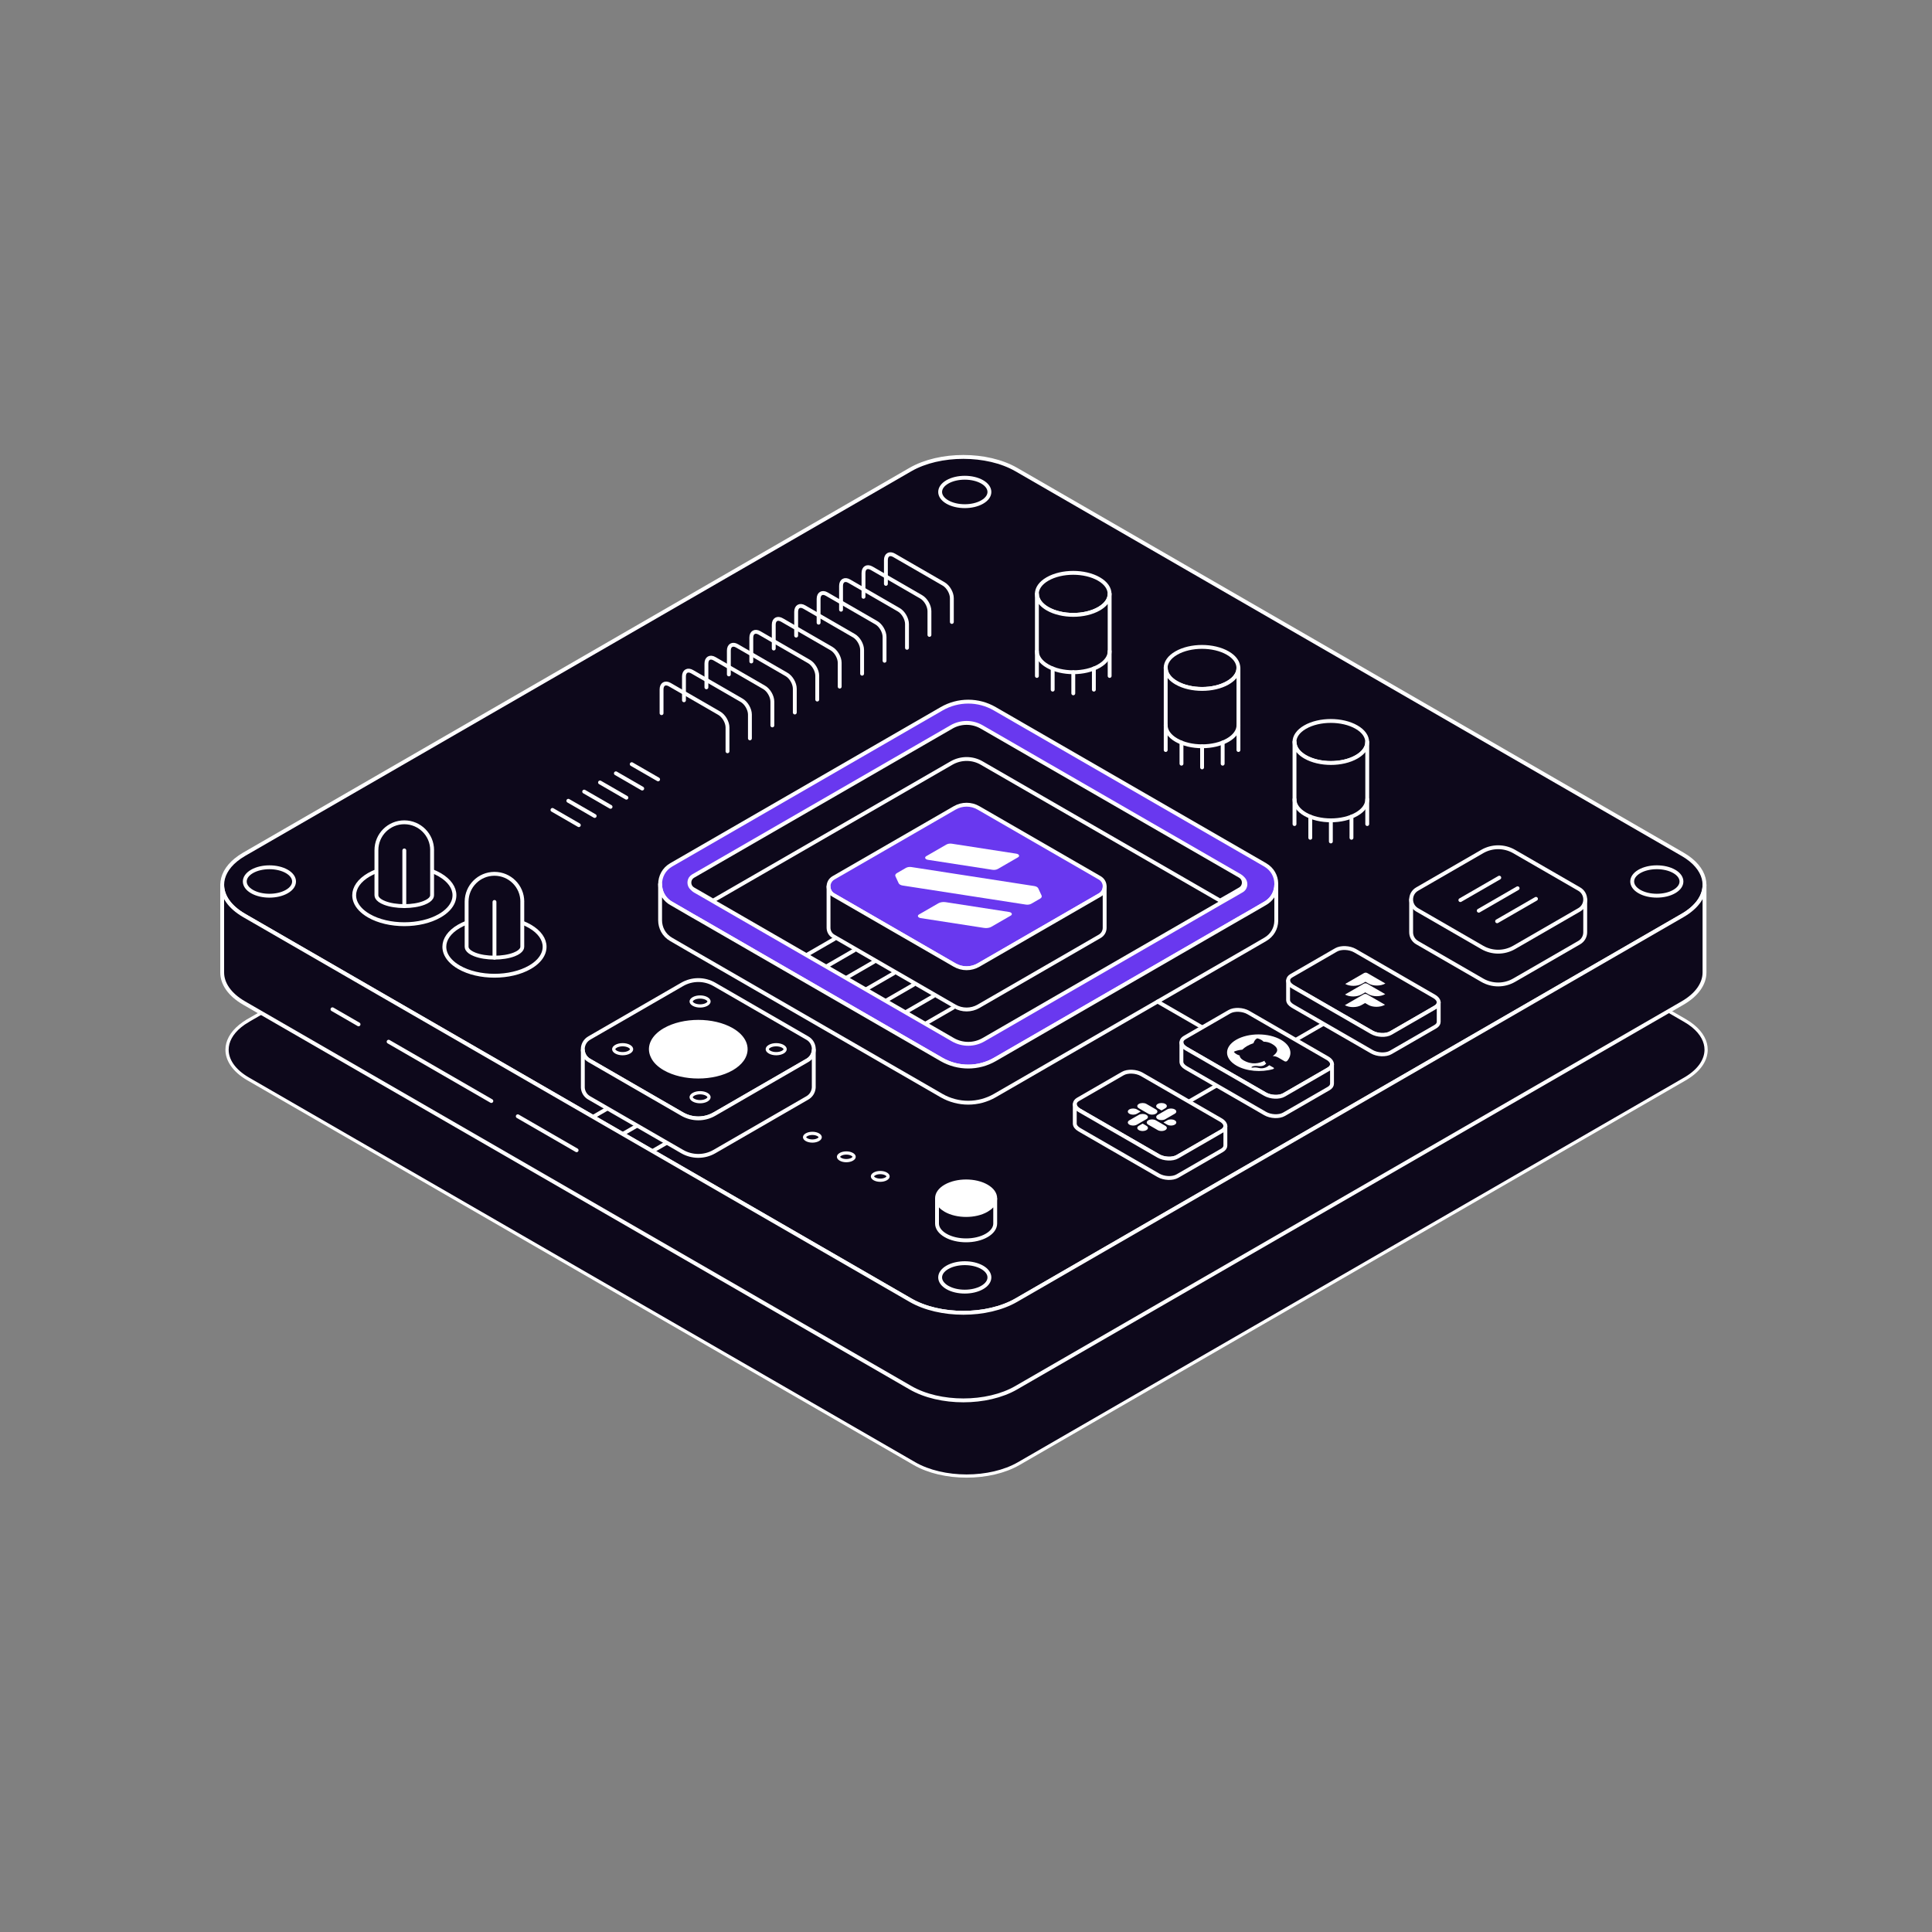 <svg width="600" height="600" viewBox="0 0 600 600" fill="none" xmlns="http://www.w3.org/2000/svg">
<rect x="0" y="0" width="600" height="600" fill="#808080" stroke="none"/>
<path d="M300.18 193.6C305.884 193.6 311.563 194.817 315.959 197.226L316.38 197.463L523.29 316.933L523.291 316.934C524.229 317.472 525.065 318.045 525.791 318.645L525.793 318.647C528.54 320.899 529.85 323.468 529.85 326C529.849 329.089 527.868 332.284 523.699 334.824L523.29 335.067L316.38 454.537C311.934 457.102 306.073 458.4 300.185 458.4C294.297 458.4 288.436 457.102 283.99 454.537L77.069 335.067H77.068C72.62 332.489 70.51 329.198 70.51 326C70.51 323.478 71.83 320.888 74.576 318.647L74.578 318.645C75.302 318.047 76.139 317.482 77.073 316.931L77.072 316.93L283.979 197.463C288.431 194.897 294.292 193.6 300.18 193.6Z" fill="#0D081B" stroke="white"/>
<path d="M529.348 274.8C529.348 278.23 527.078 281.67 522.538 284.3L315.628 403.77C306.548 409.01 291.818 409.01 282.738 403.77L75.818 284.3C71.278 281.67 69.008 278.24 69.008 274.8C69.008 272.09 70.428 269.37 73.258 267.06C74.008 266.44 74.868 265.86 75.818 265.3L282.728 145.83C291.818 140.59 306.538 140.59 315.628 145.83L522.538 265.3C523.498 265.85 524.358 266.44 525.108 267.06C527.938 269.38 529.348 272.08 529.348 274.8Z" fill="#0D081B" stroke="white" stroke-width="1.2" stroke-linecap="round" stroke-linejoin="round"/>
<path d="M225.003 344.525L202.773 357.395" stroke="white" stroke-width="1.2" stroke-linecap="round" stroke-linejoin="round"/>
<path d="M235.291 332.425L227.441 336.955L219.471 337.075L193.551 352.075" stroke="white" stroke-width="1.2" stroke-linecap="round" stroke-linejoin="round"/>
<path d="M208.224 332.925L184.344 346.755" stroke="white" stroke-width="1.2" stroke-linecap="round" stroke-linejoin="round"/>
<path d="M309.07 372.12C309.07 372.5 309 372.87 308.86 373.24C308.5 374.18 307.69 375.07 306.42 375.8C302.89 377.84 297.17 377.84 293.65 375.8C292.38 375.07 291.57 374.18 291.21 373.24C291.07 372.87 291 372.49 291 372.12C291 370.79 291.88 369.45 293.65 368.43C297.18 366.39 302.9 366.39 306.42 368.43C308.18 369.45 309.07 370.78 309.07 372.12Z" fill="white" stroke="white" stroke-width="1.2" stroke-linecap="round" stroke-linejoin="round"/>
<path d="M309.07 372.12V379.98C309.07 381.31 308.19 382.65 306.42 383.67C302.89 385.71 297.17 385.71 293.65 383.67C291.88 382.65 291 381.32 291 379.98V372.12C291 372.5 291.07 372.87 291.21 373.24C291.57 374.18 292.38 375.07 293.65 375.8C297.18 377.84 302.9 377.84 306.42 375.8C307.69 375.07 308.5 374.18 308.86 373.24C309 372.87 309.07 372.49 309.07 372.12Z" fill="#0D081B" stroke="white" stroke-width="1.2" stroke-miterlimit="10"/>
<path d="M492.302 279.335H466.692C465.752 279.195 464.792 279.195 463.852 279.335H438.242V289.515C438.242 290.765 438.862 292.015 440.102 292.735L460.312 304.405C463.382 306.175 467.162 306.175 470.232 304.405L490.442 292.735C491.682 292.015 492.302 290.765 492.302 289.515V279.335Z" fill="#0D081B" stroke="white" stroke-width="1.2" stroke-linecap="round" stroke-linejoin="round"/>
<path d="M460.312 294.225L440.102 282.555C437.622 281.125 437.622 277.545 440.102 276.115L460.312 264.445C463.382 262.675 467.162 262.675 470.232 264.445L490.442 276.115C492.922 277.545 492.922 281.125 490.442 282.555L470.232 294.225C467.162 295.995 463.382 295.995 460.312 294.225Z" fill="#0D081B" stroke="white" stroke-width="1.2" stroke-linecap="round" stroke-linejoin="round"/>
<path d="M453.532 279.535L465.612 272.565" stroke="white" stroke-width="1.2" stroke-linecap="round" stroke-linejoin="round"/>
<path d="M459.242 282.826L471.312 275.855" stroke="white" stroke-width="1.2" stroke-linecap="round" stroke-linejoin="round"/>
<path d="M464.942 286.105L477.012 279.146" stroke="white" stroke-width="1.2" stroke-linecap="round" stroke-linejoin="round"/>
<path d="M179.76 256.26L171.57 251.53" stroke="white" stroke-width="1.2" stroke-linecap="round" stroke-linejoin="round"/>
<path d="M184.68 253.41L176.5 248.69" stroke="white" stroke-width="1.2" stroke-linecap="round" stroke-linejoin="round"/>
<path d="M189.612 250.57L181.422 245.84" stroke="white" stroke-width="1.2" stroke-linecap="round" stroke-linejoin="round"/>
<path d="M194.53 247.73L186.34 243" stroke="white" stroke-width="1.2" stroke-linecap="round" stroke-linejoin="round"/>
<path d="M199.449 244.89L191.27 240.16" stroke="white" stroke-width="1.2" stroke-linecap="round" stroke-linejoin="round"/>
<path d="M204.381 242.04L196.191 237.32" stroke="white" stroke-width="1.2" stroke-linecap="round" stroke-linejoin="round"/>
<path d="M252.292 351.979C252.978 351.979 253.636 352.131 254.111 352.407C254.59 352.684 254.717 352.978 254.717 353.169C254.717 353.361 254.59 353.654 254.111 353.931C253.636 354.206 252.978 354.359 252.292 354.359C251.606 354.359 250.948 354.206 250.473 353.931C249.994 353.654 249.867 353.361 249.867 353.169C249.867 352.978 249.994 352.684 250.473 352.407C250.948 352.131 251.606 351.979 252.292 351.979Z" fill="#0D081B" stroke="white"/>
<path d="M262.831 358.069C263.517 358.069 264.175 358.221 264.65 358.497C265.129 358.774 265.256 359.068 265.256 359.259C265.256 359.451 265.129 359.744 264.65 360.021C264.175 360.296 263.517 360.449 262.831 360.449C262.145 360.449 261.487 360.296 261.012 360.021C260.534 359.744 260.406 359.451 260.406 359.259C260.406 359.068 260.533 358.774 261.012 358.497C261.487 358.221 262.145 358.069 262.831 358.069Z" fill="#0D081B" stroke="white"/>
<path d="M273.37 364.149C274.056 364.149 274.714 364.301 275.189 364.577C275.668 364.854 275.795 365.148 275.795 365.339C275.795 365.531 275.668 365.824 275.189 366.101C274.714 366.376 274.056 366.529 273.37 366.529C272.684 366.529 272.026 366.376 271.551 366.101C271.073 365.824 270.945 365.531 270.945 365.339C270.945 365.148 271.072 364.854 271.551 364.577C272.026 364.301 272.684 364.149 273.37 364.149Z" fill="#0D081B" stroke="white"/>
<path d="M205.453 221.484V214.094C205.453 212.464 206.593 211.804 208.003 212.624L223.383 221.504C224.793 222.314 225.933 224.294 225.933 225.924V233.314" stroke="white" stroke-width="1.2" stroke-linecap="round" stroke-linejoin="round"/>
<path d="M212.414 217.474V210.084C212.414 208.454 213.554 207.794 214.964 208.614L230.344 217.494C231.754 218.304 232.894 220.284 232.894 221.914V229.304" stroke="white" stroke-width="1.2" stroke-linecap="round" stroke-linejoin="round"/>
<path d="M219.383 213.454V206.064C219.383 204.434 220.523 203.774 221.933 204.594L237.313 213.474C238.723 214.284 239.863 216.264 239.863 217.894V225.284" stroke="white" stroke-width="1.2" stroke-linecap="round" stroke-linejoin="round"/>
<path d="M226.352 209.444V202.054C226.352 200.424 227.491 199.764 228.901 200.584L244.281 209.464C245.691 210.274 246.832 212.254 246.832 213.884V221.274" stroke="white" stroke-width="1.2" stroke-linecap="round" stroke-linejoin="round"/>
<path d="M233.324 205.424V198.034C233.324 196.404 234.464 195.744 235.874 196.564L251.254 205.444C252.664 206.254 253.804 208.234 253.804 209.864V217.254" stroke="white" stroke-width="1.2" stroke-linecap="round" stroke-linejoin="round"/>
<path d="M240.293 201.404V194.014C240.293 192.384 241.433 191.724 242.843 192.544L258.223 201.424C259.633 202.234 260.773 204.214 260.773 205.844V213.234" stroke="white" stroke-width="1.2" stroke-linecap="round" stroke-linejoin="round"/>
<path d="M247.254 197.394V190.004C247.254 188.374 248.394 187.714 249.804 188.534L265.184 197.414C266.594 198.224 267.734 200.204 267.734 201.834V209.224" stroke="white" stroke-width="1.2" stroke-linecap="round" stroke-linejoin="round"/>
<path d="M254.223 193.375V185.985C254.223 184.355 255.363 183.695 256.773 184.515L272.153 193.395C273.563 194.205 274.703 196.184 274.703 197.814V205.205" stroke="white" stroke-width="1.2" stroke-linecap="round" stroke-linejoin="round"/>
<path d="M261.195 189.354V181.964C261.195 180.334 262.335 179.674 263.745 180.494L279.125 189.374C280.535 190.184 281.675 192.164 281.675 193.794V201.184" stroke="white" stroke-width="1.2" stroke-linecap="round" stroke-linejoin="round"/>
<path d="M268.164 185.344V177.954C268.164 176.324 269.304 175.664 270.714 176.484L286.094 185.364C287.504 186.174 288.644 188.154 288.644 189.784V197.174" stroke="white" stroke-width="1.2" stroke-linecap="round" stroke-linejoin="round"/>
<path d="M275.125 181.324V173.934C275.125 172.304 276.265 171.644 277.675 172.464L293.055 181.344C294.465 182.154 295.605 184.134 295.605 185.764V193.154" stroke="white" stroke-width="1.2" stroke-linecap="round" stroke-linejoin="round"/>
<path d="M307.27 152.786C307.27 153.916 306.53 155.046 305.03 155.906C303.54 156.766 301.58 157.196 299.62 157.196C297.66 157.196 295.7 156.766 294.21 155.906C292.72 155.046 291.97 153.916 291.97 152.786C291.97 151.656 292.71 150.526 294.21 149.656C297.2 147.936 302.04 147.936 305.03 149.656C306.52 150.516 307.27 151.646 307.27 152.786Z" fill="#0D081B" stroke="white" stroke-width="1.2" stroke-linecap="round" stroke-linejoin="round"/>
<path d="M91.32 273.76C91.32 274.89 90.58 276.02 89.08 276.88C87.59 277.74 85.629 278.17 83.669 278.17C81.709 278.17 79.749 277.74 78.26 276.88C76.769 276.02 76.019 274.89 76.019 273.76C76.019 272.63 76.76 271.5 78.26 270.63C81.249 268.91 86.09 268.91 89.08 270.63C90.57 271.49 91.32 272.62 91.32 273.76Z" fill="#0D081B" stroke="white" stroke-width="1.2" stroke-linecap="round" stroke-linejoin="round"/>
<path d="M307.269 396.716C307.269 397.846 306.529 398.976 305.029 399.836C303.539 400.696 301.579 401.126 299.619 401.126C297.659 401.126 295.699 400.696 294.209 399.836C292.719 398.976 291.969 397.846 291.969 396.716C291.969 395.586 292.709 394.456 294.209 393.586C297.199 391.866 302.039 391.866 305.029 393.586C306.519 394.446 307.269 395.576 307.269 396.716Z" fill="#0D081B" stroke="white" stroke-width="1.2" stroke-linecap="round" stroke-linejoin="round"/>
<path d="M522.191 273.756C522.191 274.886 521.451 276.016 519.951 276.876C518.461 277.736 516.501 278.166 514.541 278.166C512.581 278.166 510.621 277.736 509.131 276.876C507.641 276.016 506.891 274.886 506.891 273.756C506.891 272.626 507.631 271.496 509.131 270.626C512.121 268.906 516.961 268.906 519.951 270.626C521.441 271.486 522.191 272.616 522.191 273.756Z" fill="#0D081B" stroke="white" stroke-width="1.2" stroke-linecap="round" stroke-linejoin="round"/>
<path d="M343.059 275.204V275.394C343.039 276.414 342.519 277.394 341.519 277.974L303.889 299.704C301.599 301.024 298.779 301.024 296.479 299.704L258.849 277.974C257.819 277.384 257.309 276.344 257.309 275.304C257.309 274.264 257.819 273.224 258.849 272.624L296.479 250.904C298.779 249.574 301.599 249.574 303.889 250.904L341.519 272.624C342.519 273.204 343.039 274.194 343.059 275.204Z" fill="#6938EF" stroke="white" stroke-width="1.2" stroke-linecap="round" stroke-linejoin="round"/>
<path d="M343.059 275.394V288.204C343.039 289.224 342.519 290.204 341.519 290.784L303.889 312.514C301.599 313.834 298.779 313.834 296.479 312.514L258.849 290.784C257.819 290.194 257.309 289.154 257.309 288.114V275.304C257.309 276.344 257.819 277.384 258.849 277.974L296.479 299.704C298.779 301.024 301.599 301.024 303.889 299.704L341.519 277.974C342.519 277.394 343.039 276.414 343.059 275.394Z" fill="#0D081B" stroke="white" stroke-width="1.2" stroke-linecap="round" stroke-linejoin="round"/>
<g clip-path="url(#clip0_1153_27601)">
<path d="M291.418 280.524L285.403 283.996C284.767 284.364 285.058 284.992 285.928 285.126L305.62 288.174C306.427 288.298 307.289 288.165 307.88 287.824L313.896 284.351C314.533 283.983 314.241 283.355 313.371 283.221L293.678 280.174C292.871 280.049 292.009 280.183 291.418 280.524Z" fill="white"/>
<path d="M309.893 269.858L316.147 266.247C316.784 265.879 316.492 265.252 315.623 265.117L295.604 262.019C294.999 261.926 294.353 262.026 293.909 262.282L287.655 265.893C287.018 266.26 287.309 266.888 288.179 267.023L308.198 270.12C308.804 270.213 309.45 270.113 309.893 269.858Z" fill="white"/>
<path d="M280.325 275.006L318.587 280.926C319.193 281.019 319.839 280.919 320.282 280.663L323.015 279.086C323.458 278.83 323.631 278.457 323.469 278.107L322.437 275.886C322.275 275.537 321.802 275.264 321.196 275.17L283.041 269.272C282.436 269.178 281.79 269.278 281.347 269.534L278.538 271.156C278.094 271.412 277.921 271.785 278.084 272.135L279.084 274.29C279.247 274.639 279.72 274.912 280.325 275.006Z" fill="white"/>
</g>
<path d="M248.871 297.516L259.111 291.606" stroke="white" stroke-width="1.2" stroke-linecap="round" stroke-linejoin="round"/>
<path d="M285.801 318.826L296.031 312.926" stroke="white" stroke-width="1.2" stroke-linecap="round" stroke-linejoin="round"/>
<path d="M279.641 315.276L289.881 309.366" stroke="white" stroke-width="1.2" stroke-linecap="round" stroke-linejoin="round"/>
<path d="M273.492 311.726L283.722 305.816" stroke="white" stroke-width="1.2" stroke-linecap="round" stroke-linejoin="round"/>
<path d="M267.34 308.177L277.57 302.267" stroke="white" stroke-width="1.2" stroke-linecap="round" stroke-linejoin="round"/>
<path d="M261.18 304.616L271.41 298.706" stroke="white" stroke-width="1.2" stroke-linecap="round" stroke-linejoin="round"/>
<path d="M255.031 301.066L265.261 295.156" stroke="white" stroke-width="1.2" stroke-linecap="round" stroke-linejoin="round"/>
<path d="M392.938 268.597L308.958 220.127C303.848 217.157 297.558 217.157 292.418 220.127L208.438 268.597C206.138 269.927 205.008 272.247 205.008 274.567C205.008 276.687 205.948 278.807 207.868 280.177C208.048 280.297 208.238 280.417 208.438 280.527L214.798 284.217L215.058 284.367L217.058 285.507L224.248 289.657L292.418 329.027C297.558 331.967 303.848 331.967 308.958 329.027L377.128 289.657L384.318 285.507L386.318 284.357L386.578 284.217L392.938 280.527C393.128 280.407 393.318 280.287 393.488 280.177C395.348 278.857 396.328 276.857 396.358 274.767V274.347C396.318 272.097 395.158 269.897 392.928 268.597H392.938ZM385.608 276.607L383.028 278.107L380.798 279.377L379.418 280.167L305.418 322.907C303.978 323.727 302.358 324.167 300.698 324.167C299.038 324.167 297.388 323.727 295.938 322.897L221.948 280.187L220.598 279.397L218.328 278.087L215.768 276.617C215.488 276.457 215.248 276.227 215.058 275.997C214.258 274.927 214.488 273.277 215.768 272.547L295.948 226.267C297.398 225.417 299.038 224.987 300.698 224.987C302.358 224.987 303.968 225.427 305.398 226.257L385.608 272.537C386.878 273.277 387.118 274.927 386.318 275.997C386.128 276.237 385.898 276.457 385.608 276.617V276.607Z" fill="#6938EF" stroke="white" stroke-width="1.2" stroke-linecap="round" stroke-linejoin="round"/>
<path d="M385.819 275.514C385.629 275.754 385.399 275.974 385.109 276.134L382.529 277.634L380.299 278.904L378.919 279.694L304.899 236.984C303.469 236.144 301.849 235.714 300.199 235.714C298.549 235.714 296.899 236.154 295.449 236.994L221.449 279.704L220.099 278.914L217.829 277.604L215.269 276.134C214.989 275.974 214.749 275.744 214.559 275.514C213.759 274.444 213.989 272.794 215.269 272.064L295.449 225.784C296.899 224.934 298.539 224.504 300.199 224.504C301.859 224.504 303.469 224.944 304.899 225.774L385.109 272.054C386.379 272.794 386.619 274.444 385.819 275.514Z" fill="#0D081B" stroke="white" stroke-width="1.2" stroke-linecap="round" stroke-linejoin="round"/>
<path d="M396.36 274.767V285.977C396.32 288.267 395.16 290.437 392.93 291.737L386.57 295.427L384.31 296.727L377.12 300.877L308.95 340.247C303.84 343.187 297.55 343.187 292.41 340.247L224.24 300.877L217.05 296.727L214.79 295.427L208.43 291.737C206.13 290.417 205 288.097 205 285.777V274.567C205 276.687 205.94 278.807 207.86 280.177C208.04 280.297 208.23 280.417 208.43 280.527L214.79 284.217L215.05 284.367L217.05 285.507L224.24 289.657L292.41 329.027C297.55 331.967 303.84 331.967 308.95 329.027L377.12 289.657L384.31 285.507L386.31 284.357L386.57 284.217L392.93 280.527C393.12 280.407 393.31 280.287 393.48 280.177C395.34 278.857 396.32 276.857 396.35 274.767H396.36Z" fill="#0D081B" stroke="white" stroke-width="1.2" stroke-linecap="round" stroke-linejoin="round"/>
<path d="M398.147 333.364L359.5 311.059" stroke="white" stroke-width="1.2" stroke-linecap="round" stroke-linejoin="round"/>
<path d="M428.429 307.914L344.719 356.234" stroke="white" stroke-width="1.2" stroke-linecap="round" stroke-linejoin="round"/>
<path d="M446.801 311.334C446.801 311.884 446.461 312.424 445.771 312.824L443.311 314.254L431.911 320.834C430.401 321.714 427.751 321.604 426.001 320.584L403.521 307.614L401.481 306.434C400.561 305.904 400.071 305.234 400.041 304.584V304.394C400.081 303.874 400.411 303.384 401.061 303.014L414.931 295.004C416.441 294.134 419.101 294.244 420.841 295.254L445.361 309.414C446.321 309.964 446.811 310.674 446.811 311.344L446.801 311.334Z" fill="#0D081B" stroke="white" stroke-width="1.2" stroke-linecap="round" stroke-linejoin="round"/>
<path d="M423.618 302.192L417.775 305.565C419.185 306.38 421.515 306.36 422.968 305.522L424.048 304.898L425.049 305.475C426.459 306.29 428.79 306.27 430.242 305.432L424.616 302.184C424.337 302.023 423.905 302.026 423.618 302.192Z" fill="white"/>
<path d="M423.552 305.488L417.709 308.861C419.119 309.676 421.449 309.656 422.902 308.818L423.982 308.194L424.999 308.781C426.41 309.595 428.74 309.576 430.192 308.737L424.55 305.48C424.288 305.328 423.839 305.322 423.552 305.488Z" fill="url(#paint0_linear_1153_27601)"/>
<path d="M423.501 308.794L417.659 312.167C419.069 312.981 421.399 312.962 422.852 312.123L423.932 311.499L424.933 312.077C426.343 312.891 428.673 312.872 430.126 312.033L424.5 308.785C424.221 308.624 423.772 308.638 423.501 308.794Z" fill="url(#paint1_linear_1153_27601)"/>
<path d="M446.801 311.334V317.354C446.801 317.904 446.461 318.444 445.771 318.844L431.901 326.844C430.391 327.724 427.741 327.614 425.991 326.594L401.471 312.444C400.551 311.914 400.061 311.244 400.031 310.594V304.574C400.061 305.224 400.551 305.894 401.471 306.424L403.511 307.604L425.991 320.574C427.741 321.584 430.391 321.704 431.901 320.824L443.301 314.244L445.761 312.814C446.451 312.414 446.791 311.874 446.791 311.324L446.801 311.334Z" fill="#0D081B" stroke="white" stroke-width="1.2" stroke-linecap="round" stroke-linejoin="round"/>
<path d="M413.668 330.534C413.668 331.084 413.328 331.624 412.638 332.024L410.178 333.454L398.778 340.034C397.268 340.914 394.618 340.804 392.868 339.784L370.388 326.814L368.348 325.634C367.428 325.104 366.938 324.434 366.908 323.784V323.594C366.948 323.074 367.278 322.584 367.928 322.214L381.798 314.204C383.308 313.334 385.968 313.444 387.708 314.454L412.228 328.614C413.188 329.164 413.678 329.874 413.678 330.544L413.668 330.534Z" fill="#0D081B" stroke="white" stroke-width="1.2" stroke-linecap="round" stroke-linejoin="round"/>
<g clip-path="url(#clip1_1153_27601)">
<path fill-rule="evenodd" clip-rule="evenodd" d="M383.934 322.897C380.1 325.11 380.122 328.703 383.985 330.933C387.073 332.716 391.673 333.078 395.353 332.022C395.767 331.863 395.674 331.663 395.489 331.556C395.327 331.463 394.76 331.149 394.182 330.815C392.67 332.169 391.019 331.68 391.019 331.68C389.899 331.391 389.232 331.536 389.232 331.536C388.173 331.654 388.85 331.263 388.85 331.263C389.597 330.885 390.635 331.06 390.635 331.06C392.319 331.317 393.017 330.566 393.233 330.228C392.84 329.934 392.711 329.648 392.733 329.435C391.033 330.23 388.813 330.817 386.129 329.268C385.366 328.827 385.017 328.307 384.968 327.775C384.725 327.715 383.767 327.44 383.186 326.667C383.186 326.667 383.586 326.222 385.809 325.981C386.221 325.566 386.726 325.185 387.311 324.846C387.896 324.508 388.574 324.21 389.276 323.979C389.694 322.696 390.464 322.465 390.464 322.465C391.803 322.8 392.279 323.354 392.384 323.493C393.317 323.515 394.206 323.723 394.969 324.164C397.652 325.713 396.623 326.988 395.247 327.983C395.719 327.964 396.354 328.079 397.013 328.459C397.95 329 398.69 329.441 398.921 329.574C399.106 329.681 399.453 329.735 399.728 329.496C401.557 327.371 400.93 324.716 397.842 322.933C393.99 320.696 387.757 320.69 383.934 322.897Z" fill="white"/>
</g>
<path d="M413.668 330.534V336.554C413.668 337.104 413.328 337.644 412.638 338.044L398.768 346.044C397.258 346.924 394.609 346.814 392.859 345.794L368.339 331.644C367.419 331.114 366.928 330.444 366.898 329.794V323.774C366.928 324.424 367.419 325.094 368.339 325.624L370.379 326.804L392.859 339.774C394.609 340.784 397.258 340.904 398.768 340.024L410.168 333.444L412.629 332.014C413.319 331.614 413.658 331.074 413.658 330.524L413.668 330.534Z" fill="#0D081B" stroke="white" stroke-width="1.2" stroke-linecap="round" stroke-linejoin="round"/>
<path d="M380.551 349.734C380.551 350.284 380.211 350.824 379.521 351.224L377.061 352.654L365.661 359.234C364.151 360.114 361.501 360.004 359.751 358.984L337.271 346.014L335.231 344.834C334.311 344.304 333.821 343.634 333.791 342.984V342.794C333.831 342.274 334.161 341.784 334.811 341.414L348.681 333.404C350.191 332.534 352.851 332.644 354.591 333.654L379.111 347.814C380.071 348.364 380.561 349.074 380.561 349.744L380.551 349.734Z" fill="#0D081B" stroke="white" stroke-width="1.2" stroke-linecap="round" stroke-linejoin="round"/>
<path d="M353.081 345.883C352.437 346.255 351.384 346.255 350.739 345.883C350.094 345.511 350.094 344.903 350.739 344.531C351.384 344.159 352.437 344.159 353.081 344.531L354.253 345.207L353.081 345.883Z" fill="white"/>
<path d="M353.672 346.224C354.316 345.851 355.369 345.851 356.014 346.224C356.659 346.596 356.659 347.204 356.014 347.576L353.081 349.269C352.437 349.641 351.384 349.641 350.739 349.269C350.094 348.897 350.094 348.289 350.739 347.917L353.672 346.224Z" fill="white"/>
<path d="M359.546 344.184C358.901 343.812 358.901 343.204 359.546 342.832C360.191 342.46 361.244 342.46 361.888 342.832C362.533 343.204 362.533 343.812 361.888 344.184L360.717 344.861L359.546 344.184Z" fill="white"/>
<path d="M358.956 344.525C359.6 344.897 359.6 345.505 358.956 345.878C358.311 346.25 357.258 346.25 356.613 345.878L353.681 344.184C353.036 343.812 353.036 343.204 353.681 342.832C354.325 342.46 355.379 342.46 356.023 342.832L358.956 344.525Z" fill="white"/>
<path d="M362.488 347.917C363.132 347.545 364.185 347.545 364.83 347.917C365.475 348.289 365.475 348.897 364.83 349.269C364.185 349.642 363.132 349.642 362.488 349.269L361.316 348.593L362.488 347.917Z" fill="white"/>
<path d="M361.897 347.576C361.253 347.948 360.2 347.948 359.555 347.576C358.91 347.204 358.91 346.596 359.555 346.224L362.488 344.531C363.132 344.159 364.185 344.159 364.83 344.531C365.475 344.903 365.475 345.511 364.83 345.883L361.897 347.576Z" fill="white"/>
<path d="M356.023 349.615C356.668 349.987 356.668 350.595 356.023 350.968C355.379 351.34 354.325 351.34 353.681 350.968C353.036 350.595 353.036 349.987 353.681 349.615L354.852 348.939L356.023 349.615Z" fill="white"/>
<path d="M356.613 349.275C355.969 348.903 355.969 348.294 356.613 347.922C357.258 347.55 358.311 347.55 358.956 347.922L361.888 349.615C362.533 349.988 362.533 350.596 361.888 350.968C361.244 351.34 360.191 351.34 359.546 350.968L356.613 349.275Z" fill="white"/>
<path d="M380.551 349.734V355.754C380.551 356.304 380.211 356.844 379.521 357.244L365.651 365.244C364.141 366.124 361.491 366.014 359.741 364.994L335.221 350.844C334.301 350.314 333.811 349.644 333.781 348.994V342.974C333.811 343.624 334.301 344.294 335.221 344.824L337.261 346.004L359.741 358.974C361.491 359.984 364.141 360.104 365.651 359.224L377.051 352.644L379.511 351.214C380.201 350.814 380.541 350.274 380.541 349.724L380.551 349.734Z" fill="#0D081B" stroke="white" stroke-width="1.2" stroke-linecap="round" stroke-linejoin="round"/>
<path d="M522.54 284.3L315.91 403.6L315.62 403.77C311.08 406.4 305.13 407.7 299.18 407.7C293.23 407.7 287.28 406.4 282.74 403.77L75.81 284.3C71.27 281.67 69 278.24 69 274.81V302.01C69 305.44 71.27 308.88 75.81 311.5L282.74 430.96C287.28 433.59 293.23 434.9 299.18 434.9C305.13 434.9 311.08 433.59 315.62 430.96L315.91 430.79L522.54 311.5C527.08 308.87 529.35 305.44 529.35 302.01V274.81C529.35 278.25 527.08 281.68 522.54 284.3Z" fill="#0D081B" stroke="white" stroke-width="1.2" stroke-linecap="round" stroke-linejoin="round"/>
<path d="M402.02 230.422C402.02 230.892 402.11 231.362 402.28 231.832C402.73 233.012 403.74 234.122 405.32 235.042C409.73 237.592 416.88 237.592 421.29 235.042C422.87 234.132 423.89 233.012 424.33 231.832C424.51 231.372 424.59 230.902 424.59 230.422C424.59 228.752 423.49 227.082 421.28 225.812C416.87 223.262 409.72 223.262 405.31 225.812C403.1 227.082 402 228.752 402 230.422H402.02Z" fill="#0D081B" stroke="white" stroke-width="1.2" stroke-linecap="round" stroke-linejoin="round"/>
<path d="M402.02 230.422V248.242C402.02 249.912 403.12 251.582 405.33 252.852C409.74 255.402 416.89 255.402 421.3 252.852C423.51 251.582 424.61 249.912 424.61 248.242V230.422C424.61 230.892 424.52 231.362 424.35 231.832C423.9 233.012 422.89 234.122 421.31 235.042C416.9 237.592 409.75 237.592 405.34 235.042C403.76 234.132 402.74 233.012 402.3 231.832C402.12 231.372 402.04 230.902 402.04 230.422H402.02Z" fill="#0D081B" stroke="white" stroke-width="1.2" stroke-linecap="round" stroke-linejoin="round"/>
<path d="M402.02 255.922V248.242" stroke="white" stroke-width="1.2" stroke-linecap="round" stroke-linejoin="round"/>
<path d="M406.92 260.183V253.623" stroke="white" stroke-width="1.2" stroke-linecap="round" stroke-linejoin="round"/>
<path d="M419.71 260.183V253.623" stroke="white" stroke-width="1.2" stroke-linecap="round" stroke-linejoin="round"/>
<path d="M413.31 261.322V254.762" stroke="white" stroke-width="1.2" stroke-linecap="round" stroke-linejoin="round"/>
<path d="M424.61 255.922V248.242" stroke="white" stroke-width="1.2" stroke-linecap="round" stroke-linejoin="round"/>
<path d="M362.02 207.422C362.02 207.892 362.11 208.362 362.28 208.832C362.73 210.012 363.74 211.122 365.32 212.042C369.73 214.592 376.88 214.592 381.29 212.042C382.87 211.132 383.89 210.012 384.33 208.832C384.51 208.372 384.59 207.902 384.59 207.422C384.59 205.752 383.49 204.082 381.28 202.812C376.87 200.262 369.72 200.262 365.31 202.812C363.1 204.082 362 205.752 362 207.422H362.02Z" fill="#0D081B" stroke="white" stroke-width="1.2" stroke-linecap="round" stroke-linejoin="round"/>
<path d="M362.02 207.422V225.242C362.02 226.912 363.12 228.582 365.33 229.852C369.74 232.402 376.89 232.402 381.3 229.852C383.51 228.582 384.61 226.912 384.61 225.242V207.422C384.61 207.892 384.52 208.362 384.35 208.832C383.9 210.012 382.89 211.122 381.31 212.042C376.9 214.592 369.75 214.592 365.34 212.042C363.76 211.132 362.74 210.012 362.3 208.832C362.12 208.372 362.04 207.902 362.04 207.422H362.02Z" fill="#0D081B" stroke="white" stroke-width="1.2" stroke-linecap="round" stroke-linejoin="round"/>
<path d="M362.02 232.922V225.242" stroke="white" stroke-width="1.2" stroke-linecap="round" stroke-linejoin="round"/>
<path d="M366.92 237.172V230.612" stroke="white" stroke-width="1.2" stroke-linecap="round" stroke-linejoin="round"/>
<path d="M379.71 237.172V230.612" stroke="white" stroke-width="1.2" stroke-linecap="round" stroke-linejoin="round"/>
<path d="M373.32 238.322V231.762" stroke="white" stroke-width="1.2" stroke-linecap="round" stroke-linejoin="round"/>
<path d="M384.61 232.922V225.242" stroke="white" stroke-width="1.2" stroke-linecap="round" stroke-linejoin="round"/>
<path d="M322.02 184.422C322.02 184.892 322.11 185.362 322.28 185.832C322.73 187.012 323.74 188.122 325.32 189.042C329.73 191.592 336.88 191.592 341.29 189.042C342.87 188.132 343.89 187.012 344.33 185.832C344.51 185.372 344.59 184.902 344.59 184.422C344.59 182.752 343.49 181.082 341.28 179.812C336.87 177.262 329.72 177.262 325.31 179.812C323.1 181.082 322 182.752 322 184.422H322.02Z" fill="#0D081B" stroke="white" stroke-width="1.2" stroke-linecap="round" stroke-linejoin="round"/>
<path d="M322.02 184.422V202.242C322.02 203.912 323.12 205.582 325.33 206.852C329.74 209.402 336.89 209.402 341.3 206.852C343.51 205.582 344.61 203.912 344.61 202.242V184.422C344.61 184.892 344.52 185.362 344.35 185.832C343.9 187.012 342.89 188.122 341.31 189.042C336.9 191.592 329.75 191.592 325.34 189.042C323.76 188.132 322.74 187.012 322.3 185.832C322.12 185.372 322.04 184.902 322.04 184.422H322.02Z" fill="#0D081B" stroke="white" stroke-width="1.2" stroke-linecap="round" stroke-linejoin="round"/>
<path d="M322.02 209.922V202.242" stroke="white" stroke-width="1.2" stroke-linecap="round" stroke-linejoin="round"/>
<path d="M326.92 214.172V207.612" stroke="white" stroke-width="1.2" stroke-linecap="round" stroke-linejoin="round"/>
<path d="M339.71 214.172V207.612" stroke="white" stroke-width="1.2" stroke-linecap="round" stroke-linejoin="round"/>
<path d="M333.32 215.322V208.762" stroke="white" stroke-width="1.2" stroke-linecap="round" stroke-linejoin="round"/>
<path d="M344.61 209.922V202.242" stroke="white" stroke-width="1.2" stroke-linecap="round" stroke-linejoin="round"/>
<path d="M111.35 318.12L103.25 313.44" stroke="white" stroke-width="1.2" stroke-linecap="round" stroke-linejoin="round"/>
<path d="M152.59 341.93L120.69 323.51" stroke="white" stroke-width="1.2" stroke-linecap="round" stroke-linejoin="round"/>
<path d="M179.07 357.22L160.8 346.67" stroke="white" stroke-width="1.2" stroke-linecap="round" stroke-linejoin="round"/>
<path d="M169.132 294.03C169.132 294.68 169.012 295.33 168.772 295.97C168.152 297.59 166.762 299.13 164.572 300.39C158.492 303.9 148.632 303.9 142.552 300.39C140.372 299.13 138.972 297.59 138.352 295.97C138.112 295.33 137.992 294.68 137.992 294.03C137.992 291.73 139.512 289.43 142.552 287.67C148.632 284.16 158.492 284.16 164.572 287.67C167.612 289.43 169.132 291.73 169.132 294.03Z" fill="#0D081B" stroke="white" stroke-width="1.2" stroke-miterlimit="10" stroke-linecap="round"/>
<path d="M162.212 280.02C162.212 275.24 158.342 271.37 153.562 271.37C148.782 271.37 144.912 275.24 144.912 280.02V294.02C144.912 294.26 144.982 294.51 145.112 294.75C145.452 295.36 146.232 295.94 147.442 296.41C150.822 297.73 156.292 297.73 159.672 296.41C160.882 295.94 161.662 295.36 162.002 294.75C162.132 294.51 162.202 294.27 162.202 294.02V280.02H162.212Z" fill="#0D081B" stroke="white" stroke-width="1.2" stroke-linecap="round" stroke-linejoin="round"/>
<path d="M153.562 280.11V297.41" stroke="white" stroke-width="1.2" stroke-linecap="round" stroke-linejoin="round"/>
<path d="M141.132 278.03C141.132 278.68 141.012 279.33 140.772 279.97C140.152 281.59 138.762 283.13 136.572 284.39C130.492 287.9 120.632 287.9 114.552 284.39C112.372 283.13 110.972 281.59 110.352 279.97C110.112 279.33 109.992 278.68 109.992 278.03C109.992 275.73 111.512 273.43 114.552 271.67C120.632 268.16 130.492 268.16 136.572 271.67C139.612 273.43 141.132 275.73 141.132 278.03Z" fill="#0D081B" stroke="white" stroke-width="1.2" stroke-miterlimit="10" stroke-linecap="round"/>
<path d="M134.202 264.02C134.202 259.24 130.332 255.37 125.552 255.37C120.772 255.37 116.902 259.24 116.902 264.02V278.02C116.902 278.26 116.972 278.51 117.102 278.75C117.442 279.36 118.222 279.94 119.432 280.41C122.812 281.73 128.282 281.73 131.662 280.41C132.872 279.94 133.652 279.36 133.992 278.75C134.122 278.51 134.192 278.27 134.192 278.02V264.02H134.202Z" fill="#0D081B" stroke="white" stroke-width="1.2" stroke-linecap="round" stroke-linejoin="round"/>
<path d="M125.562 264.11V281.41" stroke="white" stroke-width="1.2" stroke-linecap="round" stroke-linejoin="round"/>
<path d="M182.992 322.373L211.852 305.713C214.952 303.923 218.772 303.923 221.862 305.713L250.732 322.383C252.012 323.113 252.672 324.383 252.732 325.683V326.063C252.662 327.343 252.002 328.583 250.742 329.313L221.872 345.983C218.772 347.773 214.962 347.763 211.862 345.983L187.082 331.673L182.992 329.313C181.762 328.603 181.102 327.403 181.002 326.173V325.503C181.112 324.273 181.772 323.083 182.992 322.383V322.373Z" fill="#0D081B" stroke="white" stroke-width="1.2" stroke-linecap="round" stroke-linejoin="round"/>
<path d="M206.452 319.833C212.202 316.513 221.522 316.503 227.272 319.823C231.182 322.083 232.432 325.303 231.012 328.173C230.852 328.503 230.662 328.823 230.422 329.143C229.702 330.133 228.662 331.043 227.272 331.853C221.512 335.173 212.192 335.173 206.432 331.853C204.592 330.793 203.332 329.523 202.702 328.163C202.612 327.983 202.532 327.803 202.462 327.613C201.442 324.903 202.782 321.953 206.442 319.833H206.452Z" fill="white" stroke="white" stroke-width="1.2" stroke-linecap="round" stroke-linejoin="round"/>
<path d="M180.992 326.173C181.092 327.413 181.752 328.602 182.982 329.312L187.072 331.673L211.852 345.983C214.952 347.763 218.772 347.773 221.862 345.983L250.732 329.312C252.002 328.582 252.652 327.332 252.722 326.062V337.333C252.722 337.463 252.732 337.593 252.722 337.713C252.652 338.993 251.992 340.233 250.732 340.963L221.862 357.633C218.762 359.423 214.952 359.413 211.852 357.633L182.982 340.963C181.752 340.263 181.102 339.063 181.002 337.833V337.153V326.173H180.992Z" fill="#0D081B" stroke="white" stroke-width="1.2" stroke-linecap="round" stroke-linejoin="round"/>
<path d="M193.368 324.448C194.141 324.448 194.887 324.62 195.433 324.936C195.982 325.254 196.142 325.597 196.143 325.837C196.143 326.077 195.983 326.422 195.433 326.74C194.887 327.055 194.141 327.228 193.368 327.228C192.596 327.228 191.849 327.056 191.303 326.74C190.753 326.422 190.593 326.077 190.593 325.837C190.593 325.597 190.753 325.254 191.303 324.936C191.849 324.62 192.596 324.448 193.368 324.448Z" fill="#0D081B" stroke="white"/>
<path d="M217.418 339.357C218.19 339.357 218.936 339.53 219.482 339.846C220.032 340.164 220.192 340.507 220.192 340.747C220.192 340.987 220.032 341.331 219.482 341.649C218.936 341.965 218.19 342.138 217.418 342.138C216.645 342.138 215.899 341.965 215.353 341.649C214.803 341.331 214.643 340.987 214.643 340.747C214.643 340.507 214.803 340.164 215.353 339.846C215.899 339.53 216.645 339.357 217.418 339.357Z" fill="#0D081B" stroke="white"/>
<path d="M217.418 309.627C218.19 309.628 218.936 309.8 219.482 310.116C220.032 310.434 220.192 310.777 220.192 311.017C220.192 311.257 220.032 311.601 219.482 311.919C218.936 312.235 218.19 312.408 217.418 312.408C216.645 312.408 215.899 312.235 215.353 311.919C214.803 311.601 214.643 311.257 214.643 311.017C214.643 310.777 214.803 310.434 215.353 310.116C215.899 309.8 216.645 309.627 217.418 309.627Z" fill="#0D081B" stroke="white"/>
<path d="M241.058 324.448C241.83 324.448 242.576 324.62 243.122 324.936C243.672 325.254 243.832 325.597 243.832 325.837C243.832 326.077 243.672 326.422 243.122 326.74C242.576 327.055 241.83 327.228 241.058 327.228C240.285 327.228 239.538 327.056 238.992 326.74C238.442 326.422 238.282 326.077 238.282 325.837C238.282 325.597 238.443 325.254 238.992 324.936C239.538 324.62 240.285 324.448 241.058 324.448Z" fill="#0D081B" stroke="white"/>
<defs>
<linearGradient id="paint0_linear_1153_27601" x1="423.948" y1="305.275" x2="423.998" y2="308.145" gradientUnits="userSpaceOnUse">
<stop offset="0.176" stop-color="white"/>
<stop offset="1" stop-color="white"/>
</linearGradient>
<linearGradient id="paint1_linear_1153_27601" x1="424.065" y1="308.49" x2="424.067" y2="311.715" gradientUnits="userSpaceOnUse">
<stop offset="0.176" stop-color="white"/>
<stop offset="1" stop-color="white"/>
</linearGradient>
<clipPath id="clip0_1153_27601">
<rect width="38.808" height="38.808" fill="white" transform="matrix(-0.866 -0.5 0.866 -0.5 300.775 294.526)"/>
</clipPath>
<clipPath id="clip1_1153_27601">
<rect width="16" height="16" fill="white" transform="matrix(0.866 -0.5 0.866 0.5 377 326.9)"/>
</clipPath>
</defs>
</svg>
